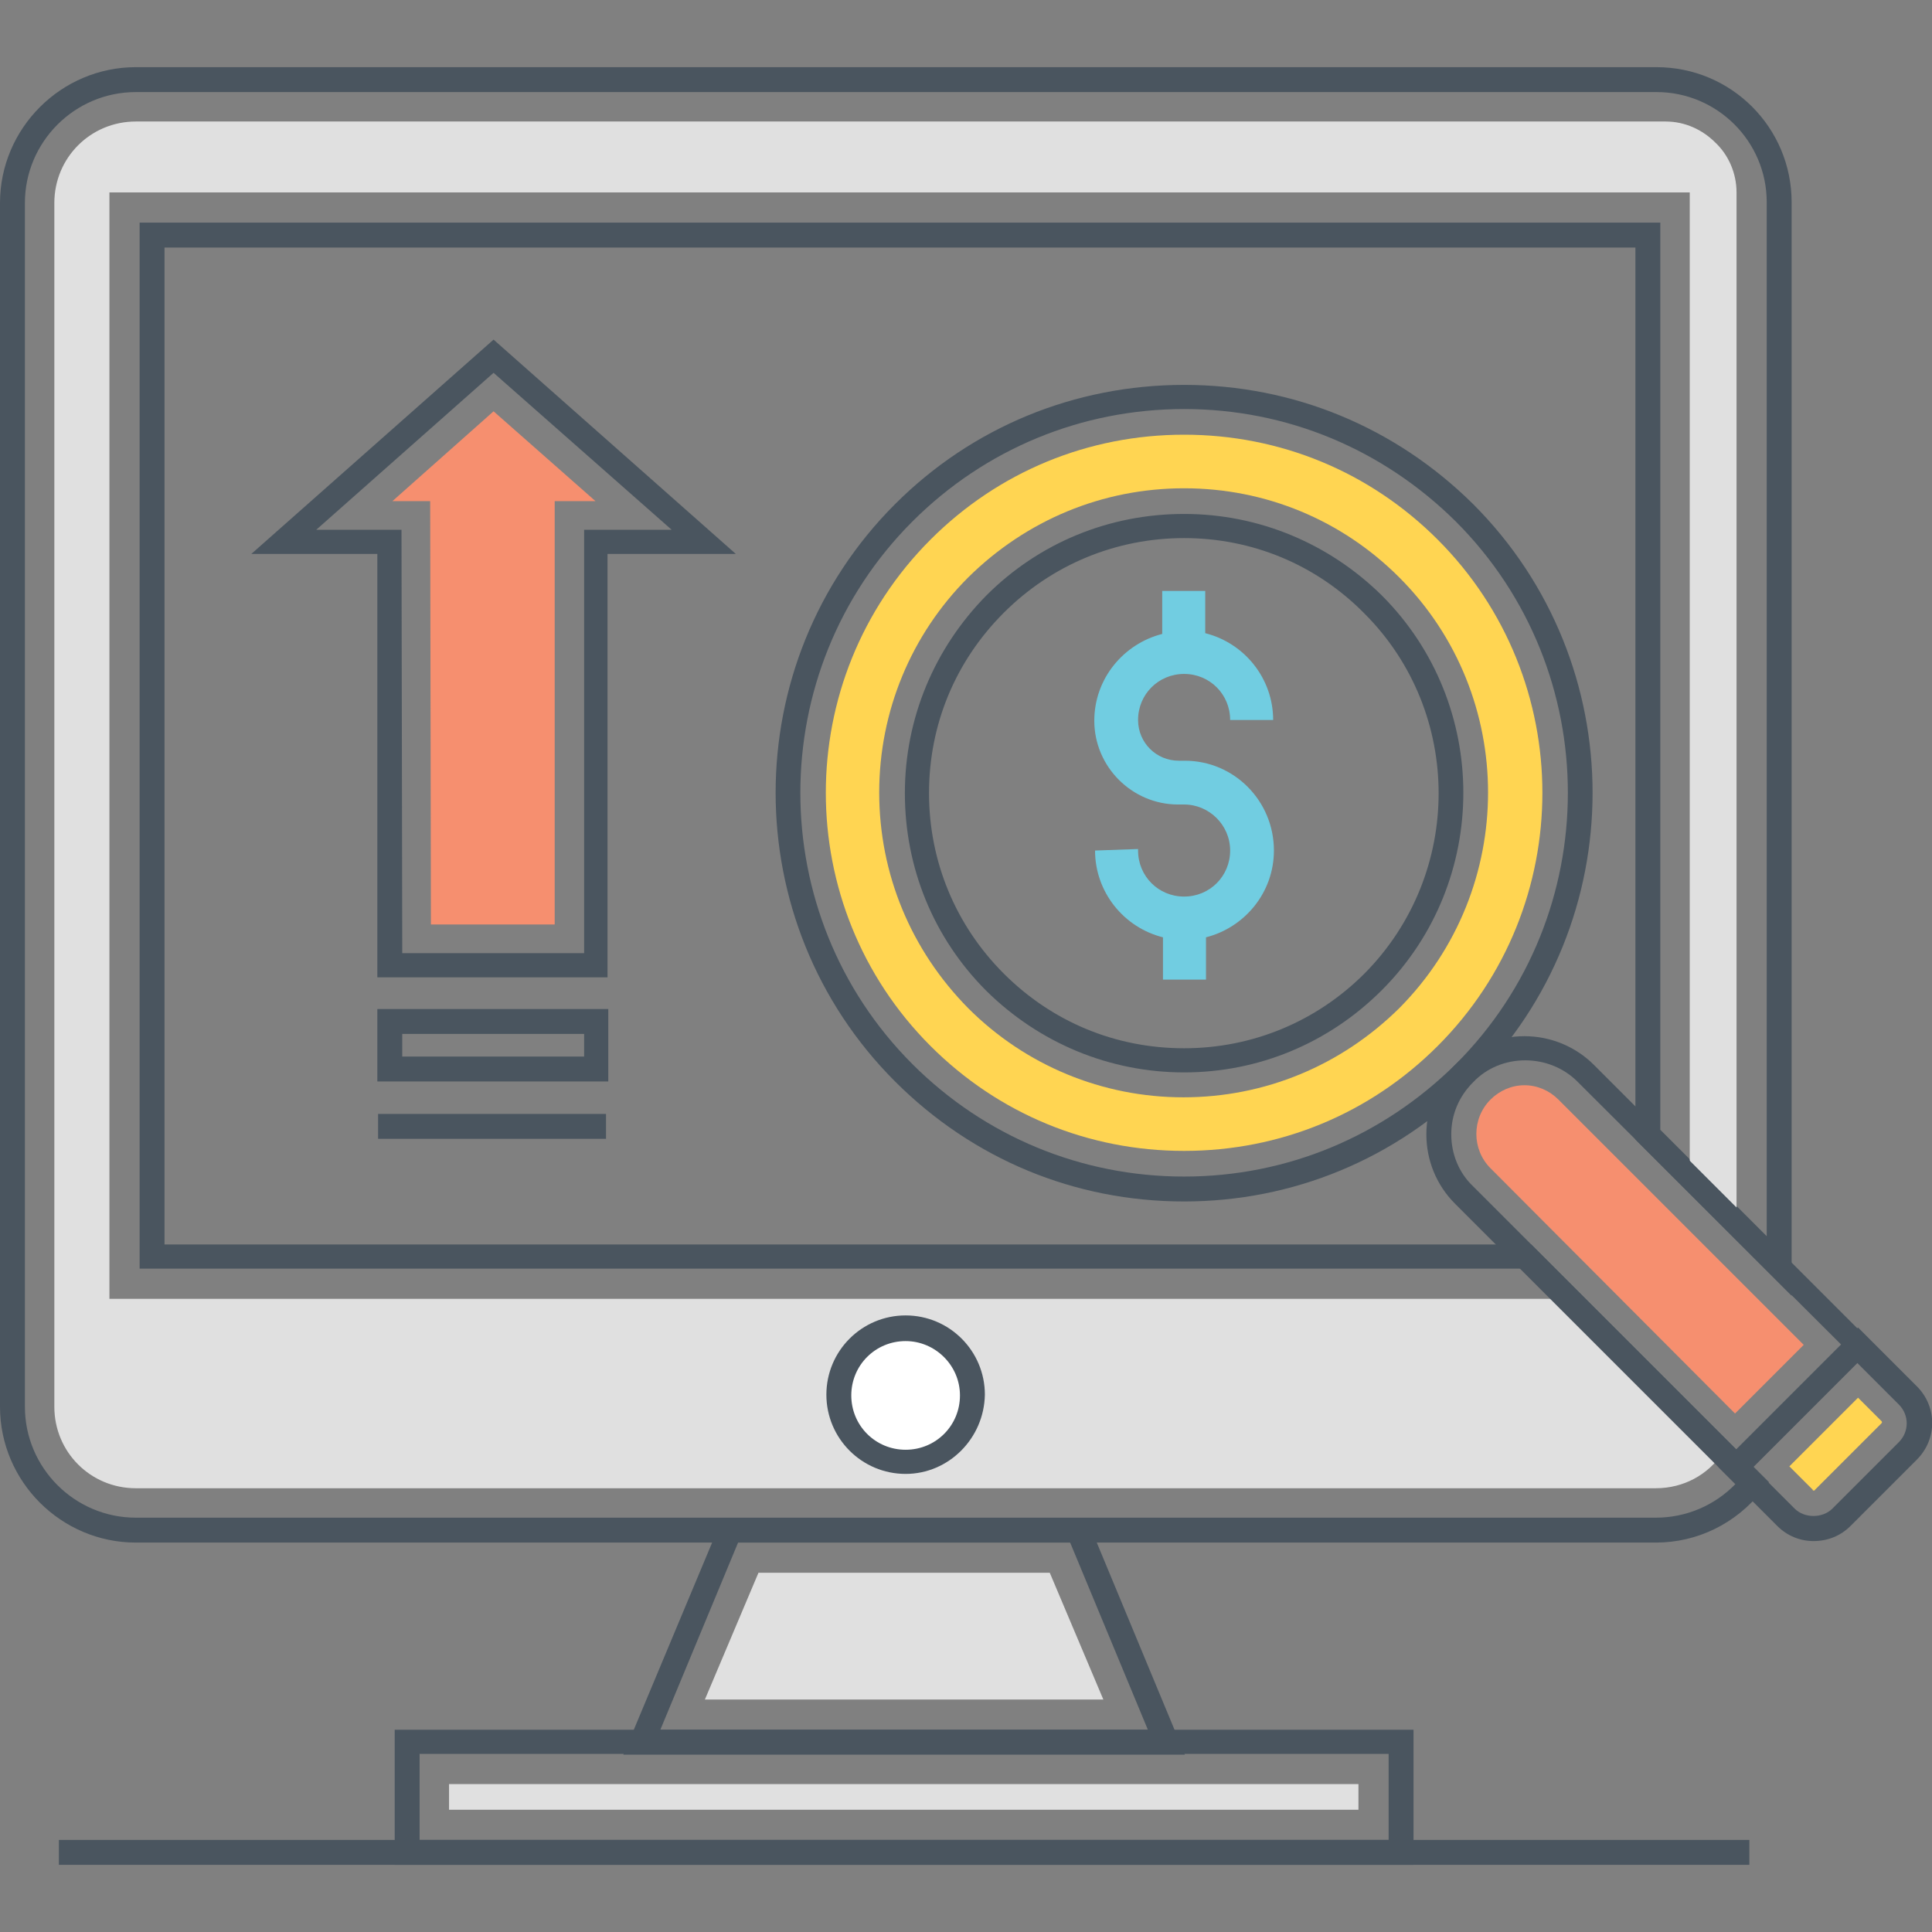 <?xml version="1.0" encoding="utf-8"?>
<!-- Generator: Adobe Illustrator 18.0.0, SVG Export Plug-In . SVG Version: 6.00 Build 0)  -->
<!DOCTYPE svg PUBLIC "-//W3C//DTD SVG 1.1//EN" "http://www.w3.org/Graphics/SVG/1.1/DTD/svg11.dtd">
<svg version="1.1" id="Layer_1" xmlns="http://www.w3.org/2000/svg" xmlns:xlink="http://www.w3.org/1999/xlink" x="0px" y="0px"
	 width="256px" height="256px" viewBox="0 0 256 256" enable-background="new 0 0 256 256" xml:space="preserve">
<rect x="0" y="0" width="256" height="256" fill="#808080" stroke="none"/>
<g>
	<g>
		<g>
			<g>
				<g>
					<g>
						<g>
							<path fill="#4A555F" d="M219.4,204.4H18c-9.9,0-18-8.1-18-18V26.9c0-9.9,8.1-18,18-18h201.5c9.9,0,17.9,8,17.9,17.9v144.9
								L216.7,151V32.8H21.8v132.1h181.1l31.5,31.5l-0.9,1.1C230,201.9,224.9,204.4,219.4,204.4z M18,12.2
								c-8.1,0-14.7,6.6-14.7,14.7v159.5c0,8.1,6.6,14.7,14.7,14.7h201.4c4,0,7.8-1.6,10.6-4.5l-2.9-2.9l-25.6-25.6h-183V29.5H220
								v120.2l14.1,14.1v-137c0-8.1-6.6-14.6-14.6-14.6H18z"/>
						</g>
						<g>
							<path fill="#E0E0E0" d="M230.1,162.1V25.5c0-2.6-1.1-5-2.8-6.6c-1.7-1.7-4-2.8-6.6-2.8H18c-6,0-10.8,4.8-10.8,10.8v159.5
								c0,6,4.8,10.8,10.8,10.8h201.4c3.7,0,6.9-1.8,8.8-4.6l-20.5-20.5H14.5V25.5h209.4v130.4L230.1,162.1z"/>
						</g>
						<g>
							<path fill="#4A555F" d="M157,232.5H82.6l13.1-31.3h48.3L157,232.5z M87.5,229.2h64.6l-10.3-24.8H97.8L87.5,229.2z"/>
						</g>
						<g>
							<polygon fill="#E0E0E0" points="93.4,225.2 100.5,208.4 139.1,208.4 146.2,225.2 							"/>
						</g>
						<g>
							<path fill="#4A555F" d="M187.3,247.1h-135v-17.9h135V247.1z M55.6,243.8H184v-11.4H55.6V243.8z"/>
						</g>
						<g>
							<rect x="59.5" y="236.4" fill="#E0E0E0" width="120.5" height="3.4"/>
						</g>
						<g>
							<rect x="7.8" y="243.8" fill="#4A555F" width="224" height="3.3"/>
						</g>
						<g>
							<circle fill="#FFFFFF" cx="120" cy="184.9" r="8.8"/>
						</g>
						<g>
							<path fill="#4A555F" d="M120,195.3c-5.8,0-10.5-4.7-10.5-10.5c0-5.8,4.7-10.5,10.5-10.5c5.8,0,10.5,4.7,10.5,10.5
								C130.4,190.6,125.7,195.3,120,195.3z M120,177.7c-4,0-7.2,3.2-7.2,7.2c0,4,3.2,7.2,7.2,7.2c4,0,7.2-3.2,7.2-7.2
								C127.2,180.9,123.9,177.7,120,177.7z"/>
						</g>
					</g>
				</g>
			</g>
		</g>
		<g>
			<g>
				<g>
					<path fill="#4A555F" d="M156.9,159.2C156.9,159.2,156.9,159.2,156.9,159.2c-14.5,0-28-5.6-38.3-15.9
						c-21.1-21.1-21.1-55.4,0-76.5C128.8,56.6,142.4,51,156.9,51c14.5,0,28,5.6,38.3,15.8c21.1,21.1,21.1,55.4,0,76.5
						C184.9,153.6,171.3,159.2,156.9,159.2z M156.9,54.2c-13.6,0-26.4,5.3-36,14.9c-19.8,19.8-19.8,52.1,0,71.9
						c9.6,9.6,22.4,14.9,36,14.9c13.6,0,26.3-5.3,36-14.9c19.8-19.8,19.8-52.1,0-71.9C183.2,59.5,170.5,54.2,156.9,54.2z
						 M156.9,142.1c-9.9,0-19.2-3.9-26.2-10.8c-7-7-10.8-16.3-10.8-26.2c0-9.9,3.9-19.2,10.8-26.2c7-7,16.3-10.8,26.2-10.8
						c9.9,0,19.2,3.9,26.2,10.8c14.4,14.4,14.4,37.9,0,52.3C176.1,138.2,166.8,142.1,156.9,142.1z M156.9,71.3
						c-9,0-17.5,3.5-23.9,9.9c-6.4,6.4-9.9,14.8-9.9,23.9c0,9,3.5,17.5,9.9,23.9c6.4,6.4,14.8,9.9,23.9,9.9c9,0,17.5-3.5,23.9-9.9
						c13.1-13.2,13.1-34.6,0-47.7C174.4,74.8,165.9,71.3,156.9,71.3z"/>
				</g>
				<g>
					<path fill="#FFD552" d="M156.9,152.5c-12.7,0-24.6-4.9-33.6-13.9c-18.5-18.5-18.5-48.6,0-67.1c9-9,20.9-13.9,33.6-13.9
						c12.7,0,24.6,4.9,33.6,13.9c18.5,18.5,18.5,48.6,0,67.1C181.5,147.6,169.6,152.5,156.9,152.5z M156.9,64.7
						c-10.8,0-20.9,4.2-28.6,11.8c-7.6,7.6-11.8,17.8-11.8,28.5c0,10.8,4.2,20.9,11.8,28.6c7.6,7.6,17.8,11.8,28.5,11.8
						c10.8,0,20.9-4.2,28.6-11.8c15.7-15.8,15.7-41.4,0-57.1C177.8,68.9,167.7,64.7,156.9,64.7z"/>
				</g>
				<g>
					<g>
						<path fill="#4A555F" d="M230,196.7l-37.2-37.2c-2.5-2.5-3.8-5.8-3.8-9.2c0-3.5,1.4-6.8,3.8-9.2c2.5-2.5,5.8-3.8,9.2-3.8
							c3.5,0,6.8,1.4,9.2,3.8l37.2,37.2L230,196.7z M202.1,140.5c-2.6,0-5.1,1-6.9,2.9c-1.9,1.9-2.9,4.3-2.9,6.9
							c0,2.6,1,5.1,2.9,6.9l34.9,34.9l13.9-13.9L209,143.3C207.2,141.5,204.7,140.5,202.1,140.5z"/>
					</g>
					<g>
						<path fill="#F68F6F" d="M197.5,154.8c-2.5-2.5-2.5-6.6,0-9.1c1.2-1.2,2.8-1.9,4.5-1.9c1.7,0,3.3,0.7,4.5,1.9l32.5,32.5
							l-9.1,9.1L197.5,154.8z"/>
					</g>
					<g>
						<path fill="#4A555F" d="M240.3,204.2c-1.8,0-3.5-0.7-4.8-2l-7.8-7.8l18.5-18.5l7.8,7.8c2.7,2.7,2.7,7,0,9.7l-8.8,8.8
							C243.9,203.5,242.2,204.2,240.3,204.2z M232.3,194.4l5.5,5.5c1.3,1.3,3.7,1.3,5,0l8.8-8.8c1.4-1.4,1.4-3.6,0-5l-5.5-5.5
							L232.3,194.4z"/>
					</g>
					<g>
						<path fill="#FFD552" d="M240.3,197.5c-0.1,0-0.1,0-0.1-0.1l-3.1-3.1l9.1-9.1l3.1,3.1c0.1,0.1,0.1,0.2,0,0.3l-8.8,8.8
							C240.5,197.5,240.4,197.5,240.3,197.5z"/>
					</g>
				</g>
			</g>
		</g>
	</g>
	<g>
		<g>
			<path fill="#4A555F" d="M80.6,129.5H50l0-56.1H33.3l32.1-28.4l32.1,28.4h-17V129.5z M53.3,126.3h24.1V70.2h11.6L65.4,49.4
				L41.9,70.2h11.3L53.3,126.3z"/>
		</g>
		<g>
			<polygon fill="#F68F6F" points="57.1,122.5 57,66.4 52,66.4 65.4,54.5 78.9,66.4 73.5,66.4 73.5,122.5 			"/>
		</g>
	</g>
	<g>
		<path fill="#4A555F" d="M80.6,143.3H50v-9.6h30.6V143.3z M53.3,140h24.1v-3H53.3V140z"/>
	</g>
	<g>
		<rect x="50.1" y="147.6" fill="#4A555F" width="30.2" height="3.3"/>
	</g>
	<g>
		<path fill="#71CDE1" d="M157,100.8h-0.8c-3,0-5.4-2.4-5.4-5.4c0-3.4,2.7-6.1,6.1-6.1c3.4,0,6.1,2.7,6.1,6.1h5.7
			c0-5.5-3.8-10.2-9-11.5v-5.6h-5.7V84c-5.1,1.3-9,5.9-9,11.5c0,6.1,5,11.1,11.1,11.1h0.8c3.3,0,6.1,2.7,6.1,6.1
			c0,3.4-2.7,6.1-6.1,6.1c-3.4,0-6.1-2.7-6.1-6.1v-0.2l-5.7,0.2c0,5.5,3.8,10.2,9,11.5v5.6h5.7v-5.6c5.1-1.3,9-5.9,9-11.5
			C168.8,106.1,163.5,100.8,157,100.8z"/>
	</g>
</g>
</svg>
